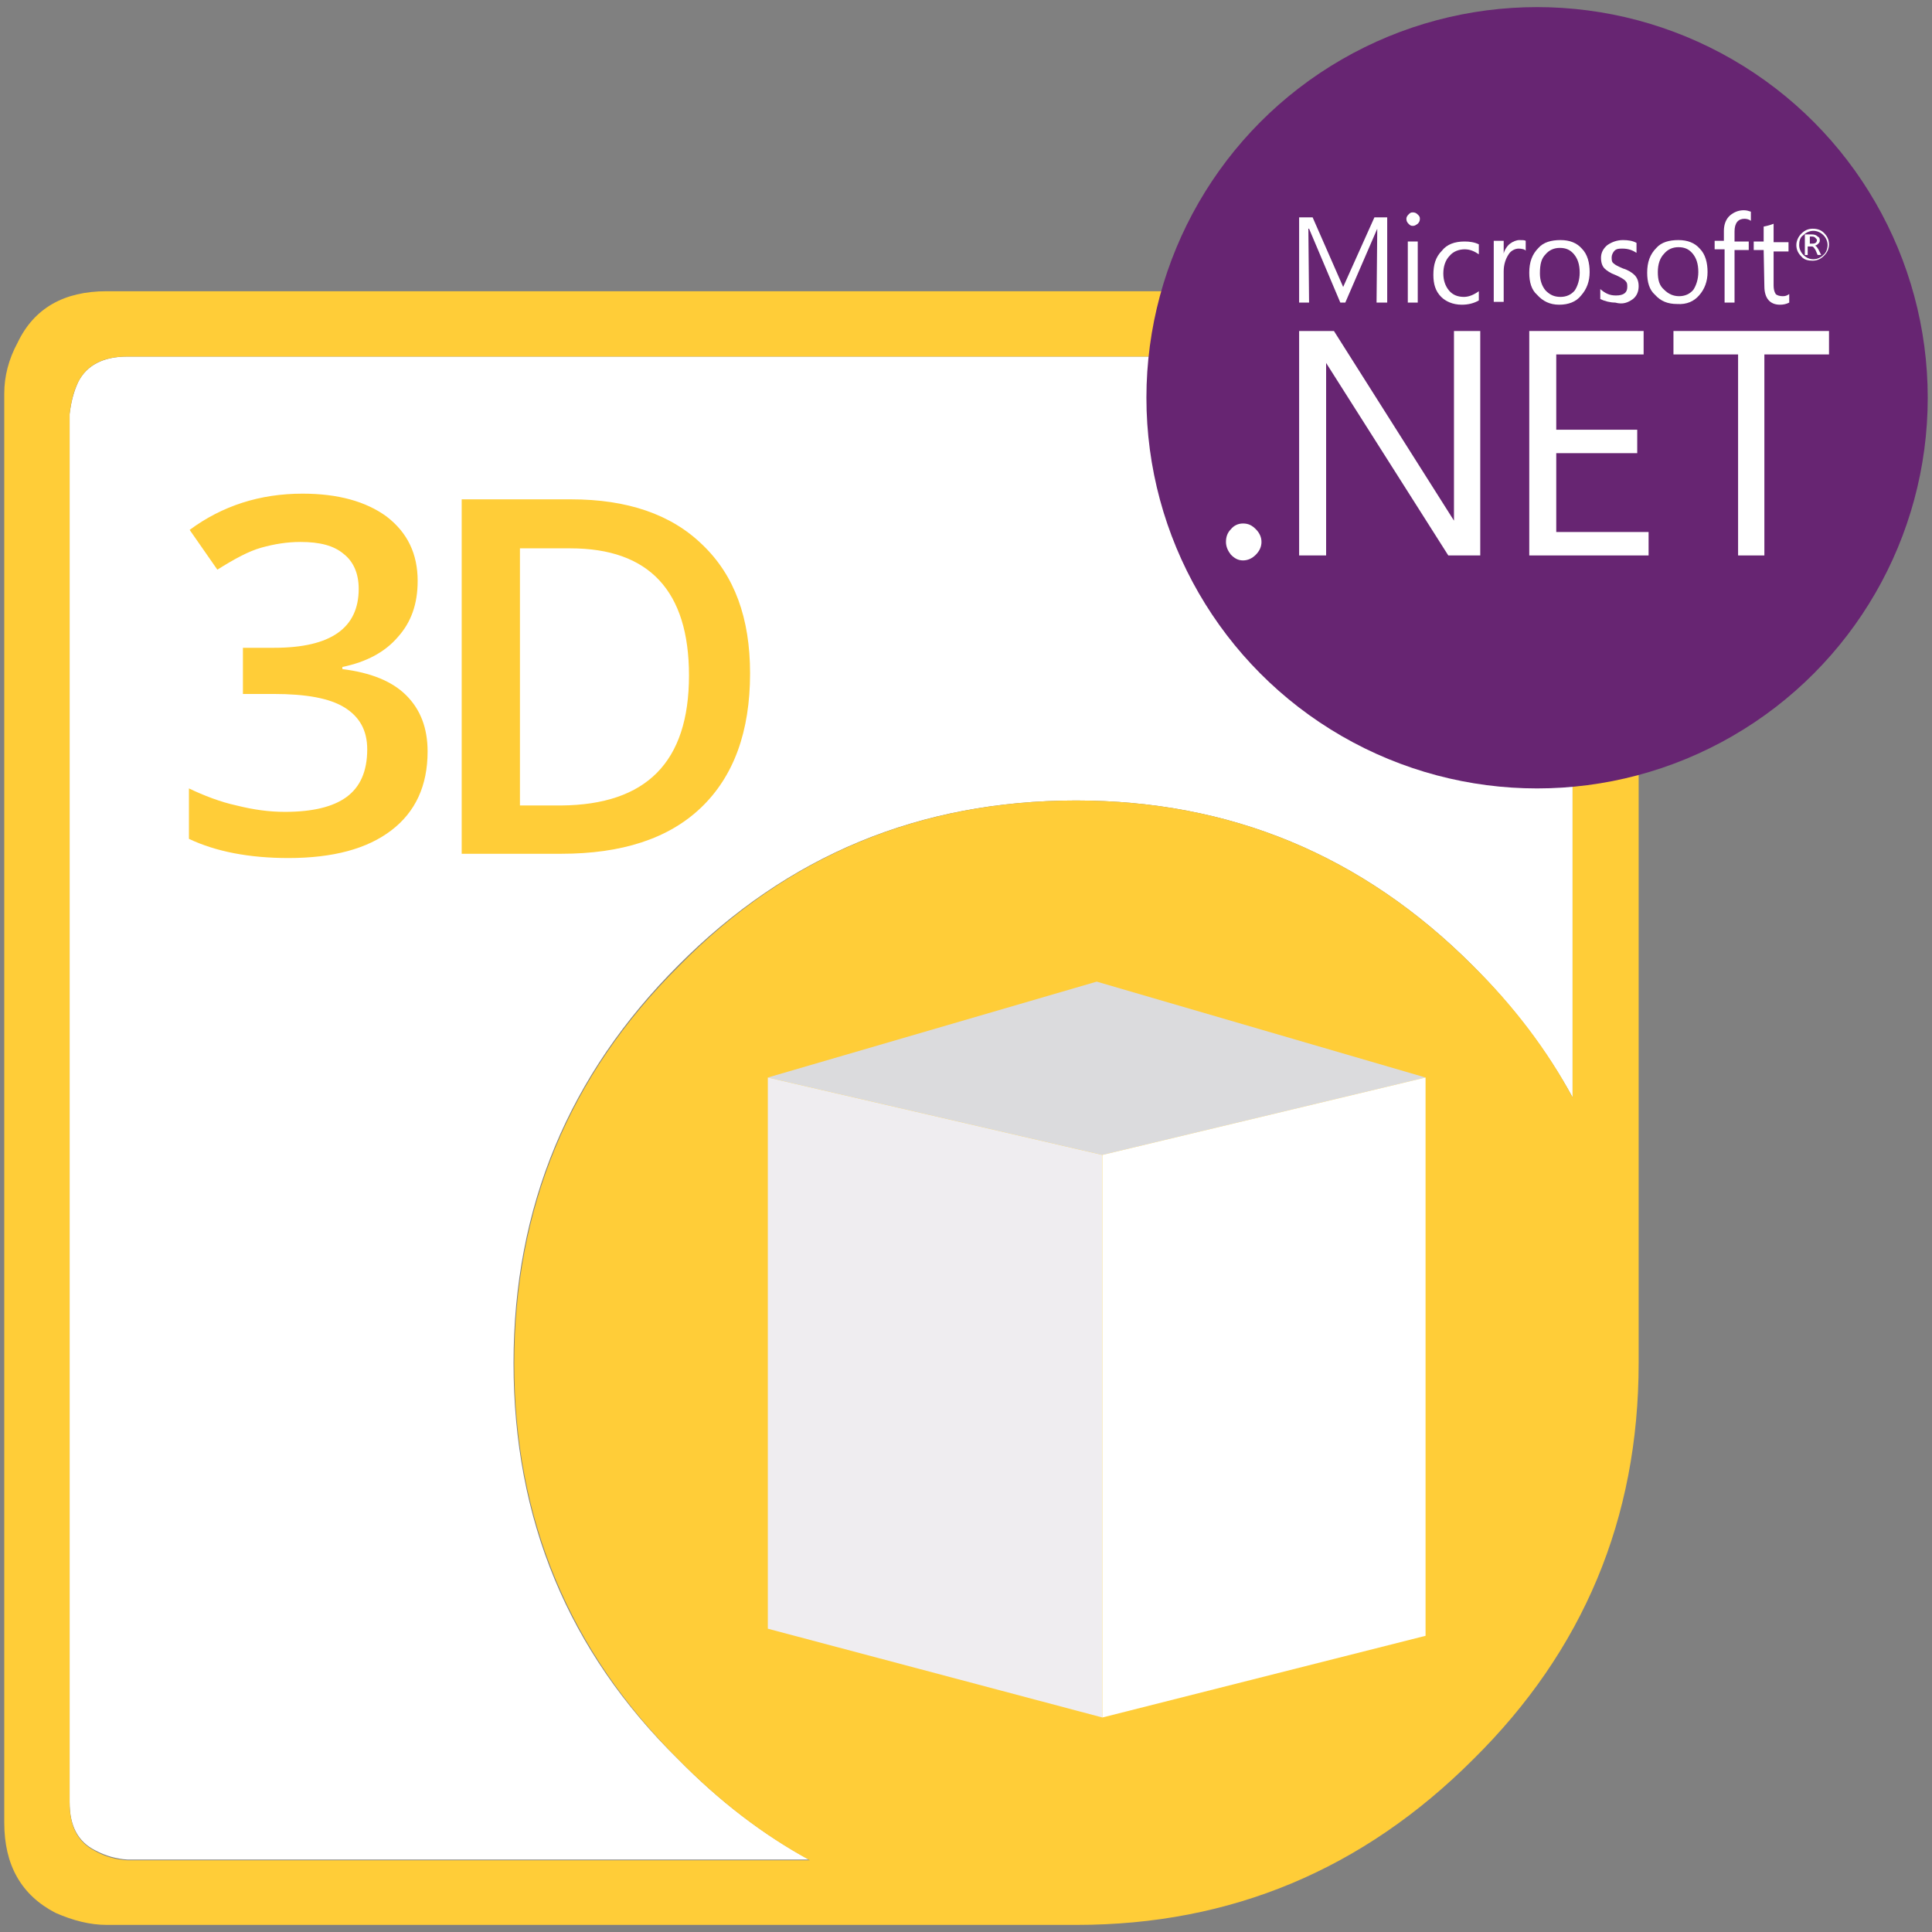 <?xml version="1.0" encoding="UTF-8"?>
<svg xmlns="http://www.w3.org/2000/svg" version="1.1" id="Aspose.3D_for_Python_via_.NET" x="0" y="0" viewBox="0 0 272 272" style="enable-background:new 0 0 272 272" xml:space="preserve">
  <rect x="0" y="0" width="272" height="272" fill="#808080" stroke="none"/>
  <style>.st2{fill:#ffcd38}.st5{fill:#fff}</style>
  <g id="Python_via_.NET">
    <g id="Python">
      <path id="XMLID_8_" d="M151.5 112.7c-22 0-40.6 7.7-56 23.2-15.4 15.4-23.2 34-23.2 56s7.7 40.6 23.2 55.8c5.7 5.8 11.8 10.5 18.4 14.1h-96c-1.5-.1-3-.5-4.5-1.3-2.4-1.2-3.6-3.4-3.6-6.8V58.3c.2-1.7.6-3.2 1.2-4.5 1.2-2.4 3.6-3.6 6.9-3.6h195.5l1.3.3c1.2.2 2.2.5 3 .9 2.5 1.2 3.7 3.5 3.7 6.9v96.2c-3.6-6.6-8.3-12.8-14.1-18.6-15.5-15.5-34.1-23.2-55.8-23.2z" style="fill-rule:evenodd;clip-rule:evenodd;fill:#fff"></path>
      <path id="XMLID_1_" d="M151.5 112.7c21.7 0 40.3 7.7 55.8 23.2 5.8 5.7 10.5 11.9 14.1 18.6V58.3c0-3.5-1.2-5.8-3.7-6.9-.9-.4-1.9-.7-3-.9l-1.3-.3H17.9c-3.4 0-5.7 1.2-6.9 3.6-.6 1.2-1 2.7-1.2 4.5v195.5c0 3.4 1.2 5.6 3.6 6.8 1.4.8 2.9 1.2 4.5 1.3H114c-6.6-3.6-12.7-8.3-18.4-14.1-15.4-15.3-23.2-33.9-23.2-55.8s7.7-40.6 23.2-56c15.3-15.6 34-23.3 55.9-23.3zm67.1-71.4c2.1.4 3.7.9 4.9 1.6 4.8 2.3 7.2 6.5 7.2 12.5v136.5c0 21.9-7.8 40.5-23.3 55.8-15.5 15.5-34.1 23.3-55.8 23.3H15c-2.3 0-4.7-.6-7.2-1.7C3 266.8.6 262.6.6 256.6V55.4c0-2.4.6-4.8 1.9-7.2C4.8 43.4 9 41 15 41h201.2l2.4.3z" style="fill-rule:evenodd;clip-rule:evenodd;fill:#ffcd38"></path>
      <path class="st2" d="M58.8 81.8c0 3.2-.9 5.8-2.8 7.9-1.8 2.1-4.4 3.5-7.8 4.2v.3c4 .5 7 1.7 9 3.7s3 4.6 3 7.9c0 4.8-1.7 8.5-5.1 11.1-3.4 2.6-8.2 3.9-14.5 3.9-5.5 0-10.2-.9-14-2.7V111c2.1 1 4.4 1.9 6.7 2.4 2.4.6 4.6.9 6.8.9 3.9 0 6.8-.7 8.7-2.1 1.9-1.4 2.9-3.6 2.9-6.7 0-2.7-1.1-4.6-3.2-5.9-2.1-1.3-5.4-1.9-10-1.9h-4.3v-6.5h4.4c8 0 11.9-2.8 11.9-8.3 0-2.1-.7-3.8-2.1-4.9-1.4-1.2-3.4-1.7-6.1-1.7-1.9 0-3.7.3-5.5.8-1.8.5-3.8 1.6-6.2 3.1l-3.9-5.6c4.6-3.4 9.9-5.1 15.9-5.1 5 0 8.9 1.1 11.8 3.2 3 2.3 4.4 5.3 4.4 9.1zM105.6 94.8c0 8.2-2.3 14.5-6.9 18.9-4.6 4.4-11.2 6.5-19.7 6.5H65V70.3h15.4c7.9 0 14.1 2.1 18.5 6.4 4.5 4.3 6.7 10.3 6.7 18.1zm-8.6.3c0-11.9-5.6-17.9-16.7-17.9h-7.1v36.2H79c12-.1 18-6.1 18-18.3z"></path>
      <g id="Box_1_">
        <path style="fill:#dbdbdd" d="m108.1 151.7 47.1 10.9 45.5-10.9-46.3-13.5z"></path>
        <path style="fill:#efedf0" d="m155.2 241.8-47.1-12.5v-77.6l47.1 10.9z"></path>
        <path class="st5" d="M200.7 151.7v78.6l-45.5 11.5v-79.2z"></path>
      </g>
    </g>
    <g id="NET">
      <circle cx="216.4" cy="56" r="55" style="fill:#672572"></circle>
      <g id="XMLID_2_">
        <path id="XMLID_3_" class="st5" d="M229.9 42.1c.5-.4.8-1 .8-1.8 0-.7-.2-1.2-.6-1.6-.3-.3-.9-.7-1.6-.9-.7-.3-1.1-.5-1.3-.7-.3-.2-.3-.5-.3-.9 0-.3.2-.7.4-.9.3-.3.7-.3 1.1-.3.8 0 1.4.2 2 .6v-1.4c-.5-.3-1.2-.4-1.9-.4-.9 0-1.6.3-2.2.7-.6.5-.9 1.1-.9 1.8s.2 1.2.5 1.5.9.7 1.5.9c.7.3 1.2.6 1.4.8.3.3.3.5.3.9 0 .8-.5 1.2-1.6 1.2-.9 0-1.5-.3-2.2-.9v1.4c.6.3 1.4.5 2.1.5 1.1.3 1.8 0 2.5-.5z"></path>
        <path id="XMLID_29_" class="st5" d="M242.8 42.6h1.4v-7.4h2V34h-2v-1.4c0-1.2.5-1.8 1.4-1.8.3 0 .7.1.9.3v-1.3c-.3-.1-.6-.2-1-.2-.8 0-1.4.3-1.9.7-.6.5-.9 1.3-.9 2.2v1.4h-1.3v1.2h1.4v7.5z"></path>
        <path id="XMLID_30_" class="st5" d="M198.9 31.8c.3 0 .4-.1.7-.3.2-.2.3-.4.3-.7s-.1-.4-.3-.6-.4-.3-.7-.3-.4.1-.6.3c-.2.2-.3.4-.3.6 0 .3.1.5.3.7s.3.3.6.3z"></path>
        <path id="XMLID_31_" class="st5" d="M205.8 42.9c.9 0 1.7-.2 2.4-.6V41c-.7.5-1.4.8-2.1.8-.9 0-1.6-.3-2.1-.9-.5-.6-.8-1.4-.8-2.4s.3-1.9.9-2.5c.5-.6 1.3-.9 2.1-.9s1.4.3 2 .7v-1.4c-.6-.3-1.3-.4-2-.4-1.4 0-2.5.4-3.2 1.3-.9.9-1.2 2-1.2 3.4 0 1.3.3 2.3 1.1 3.1.6.6 1.6 1.1 2.9 1.1z"></path>
        <path id="XMLID_34_" class="st5" d="M254.8 34.7h.3c.2 0 .3.2.5.5l.3.7h.5l-.4-.8c-.2-.3-.3-.5-.5-.5.3-.1.4-.2.5-.3.2-.2.2-.3.2-.5 0-.3-.1-.4-.3-.5-.2-.2-.4-.3-.9-.3h-.9v2.9h.4v-1.2h.3zm0-1.4h.3c.3 0 .4.1.5.2.1.1.2.2.2.3 0 .3-.2.5-.6.5h-.4v-1z"></path>
        <path id="XMLID_35_" class="st5" d="M248.4 40.3c0 1.7.8 2.6 2.2 2.6.5 0 .9-.1 1.3-.3v-1.2c-.3.2-.5.3-.9.3s-.8-.1-1-.3c-.2-.3-.3-.7-.3-1.2v-4.8h2.1v-1.3h-2.1v-2.6c-.5.2-.9.3-1.4.4V34h-1.4v1.2h1.4l.1 5.1z"></path>
        <path id="XMLID_40_" class="st5" d="M255.2 36.7c.7 0 1.2-.3 1.6-.7s.7-.9.7-1.6c0-.7-.3-1.2-.7-1.6-.4-.4-.9-.6-1.6-.6-.7 0-1.2.3-1.6.7-.4.4-.7 1-.7 1.6 0 .7.3 1.2.7 1.6.4.5 1 .6 1.6.6zm-1.3-3.6c.4-.4.9-.6 1.4-.6s1 .2 1.4.6c.4.4.6.9.6 1.4s-.2 1.1-.6 1.4c-.4.4-.9.6-1.4.6s-1-.2-1.4-.6-.6-.9-.6-1.4.1-1.1.6-1.4z"></path>
        <path id="XMLID_41_" class="st5" d="M198.2 34h1.4v8.6h-1.4V34z"></path>
        <path id="XMLID_44_" class="st5" d="M219.5 42.9c1.3 0 2.4-.4 3.1-1.3.8-.9 1.2-2 1.2-3.3s-.3-2.5-1.1-3.3c-.7-.8-1.7-1.2-3-1.2s-2.4.3-3.1 1.1c-.9.9-1.3 2-1.3 3.5 0 1.3.3 2.4 1.1 3.1.8.9 1.8 1.4 3.1 1.4zm-1.9-7.1c.5-.6 1.2-.9 2-.9.9 0 1.5.3 2 .9.5.6.8 1.4.8 2.6 0 1-.3 1.9-.7 2.5-.5.6-1.2.9-2 .9-.9 0-1.5-.3-2.1-.9-.5-.6-.8-1.4-.8-2.4 0-1.3.2-2.1.8-2.7z"></path>
        <path id="XMLID_47_" class="st5" d="M239.2 41.6c.8-.9 1.2-2 1.2-3.3s-.3-2.5-1.1-3.3c-.7-.8-1.7-1.2-3-1.2s-2.4.3-3.1 1.1c-.9.9-1.3 2-1.3 3.5 0 1.3.3 2.4 1.1 3.1.8.9 1.8 1.3 3.1 1.3 1.4.1 2.4-.4 3.1-1.2zm-5.8-3.3c0-1.1.3-2 .9-2.6.5-.6 1.2-.9 2-.9.9 0 1.5.3 2 .9.5.6.8 1.4.8 2.6 0 1-.3 1.9-.7 2.5-.5.6-1.2.9-2 .9s-1.5-.3-2.1-.9c-.7-.6-.9-1.4-.9-2.5z"></path>
        <path id="XMLID_48_" class="st5" d="M219.1 63.8h11.4v-3.3h-11.4V49.9h12.3v-3.3h-16.1v31.6h16.8v-3.3h-13V63.8z"></path>
        <path id="XMLID_49_" class="st5" d="M235.6 49.9h9.1v28.3h3.7V49.9h9.1v-3.3h-21.9v3.3z"></path>
        <path id="XMLID_50_" class="st5" d="M175 73.7c-.7 0-1.3.3-1.7.8-.5.5-.7 1.1-.7 1.8s.3 1.3.7 1.8c.5.5 1 .8 1.7.8s1.3-.3 1.8-.8.8-1.1.8-1.8-.3-1.3-.8-1.8-1-.8-1.8-.8z"></path>
        <path id="XMLID_51_" class="st5" d="M212.6 34.3c-.4.3-.8.9-.9 1.4v-1.8h-1.4v8.6h1.4v-4.3c0-1 .3-1.8.7-2.4.3-.5.9-.8 1.4-.8.4 0 .9.1 1 .3v-1.4c-.2-.1-.4-.1-.9-.1-.4 0-.9.2-1.3.5z"></path>
        <path id="XMLID_52_" class="st5" d="M184.2 32.2h.1l4.4 10.4h.7l4.5-10.4-.1 10.4h1.5v-12h-1.8l-4.4 9.8-4.3-9.8h-1.9v12h1.4l-.1-10.4z"></path>
        <path id="XMLID_53_" class="st5" d="m204.7 73.3-16.9-26.7h-4.9v31.6h3.8V51.1l17.2 27.1h4.5V46.6h-3.7v26.7z"></path>
      </g>
    </g>
  </g>
</svg>
